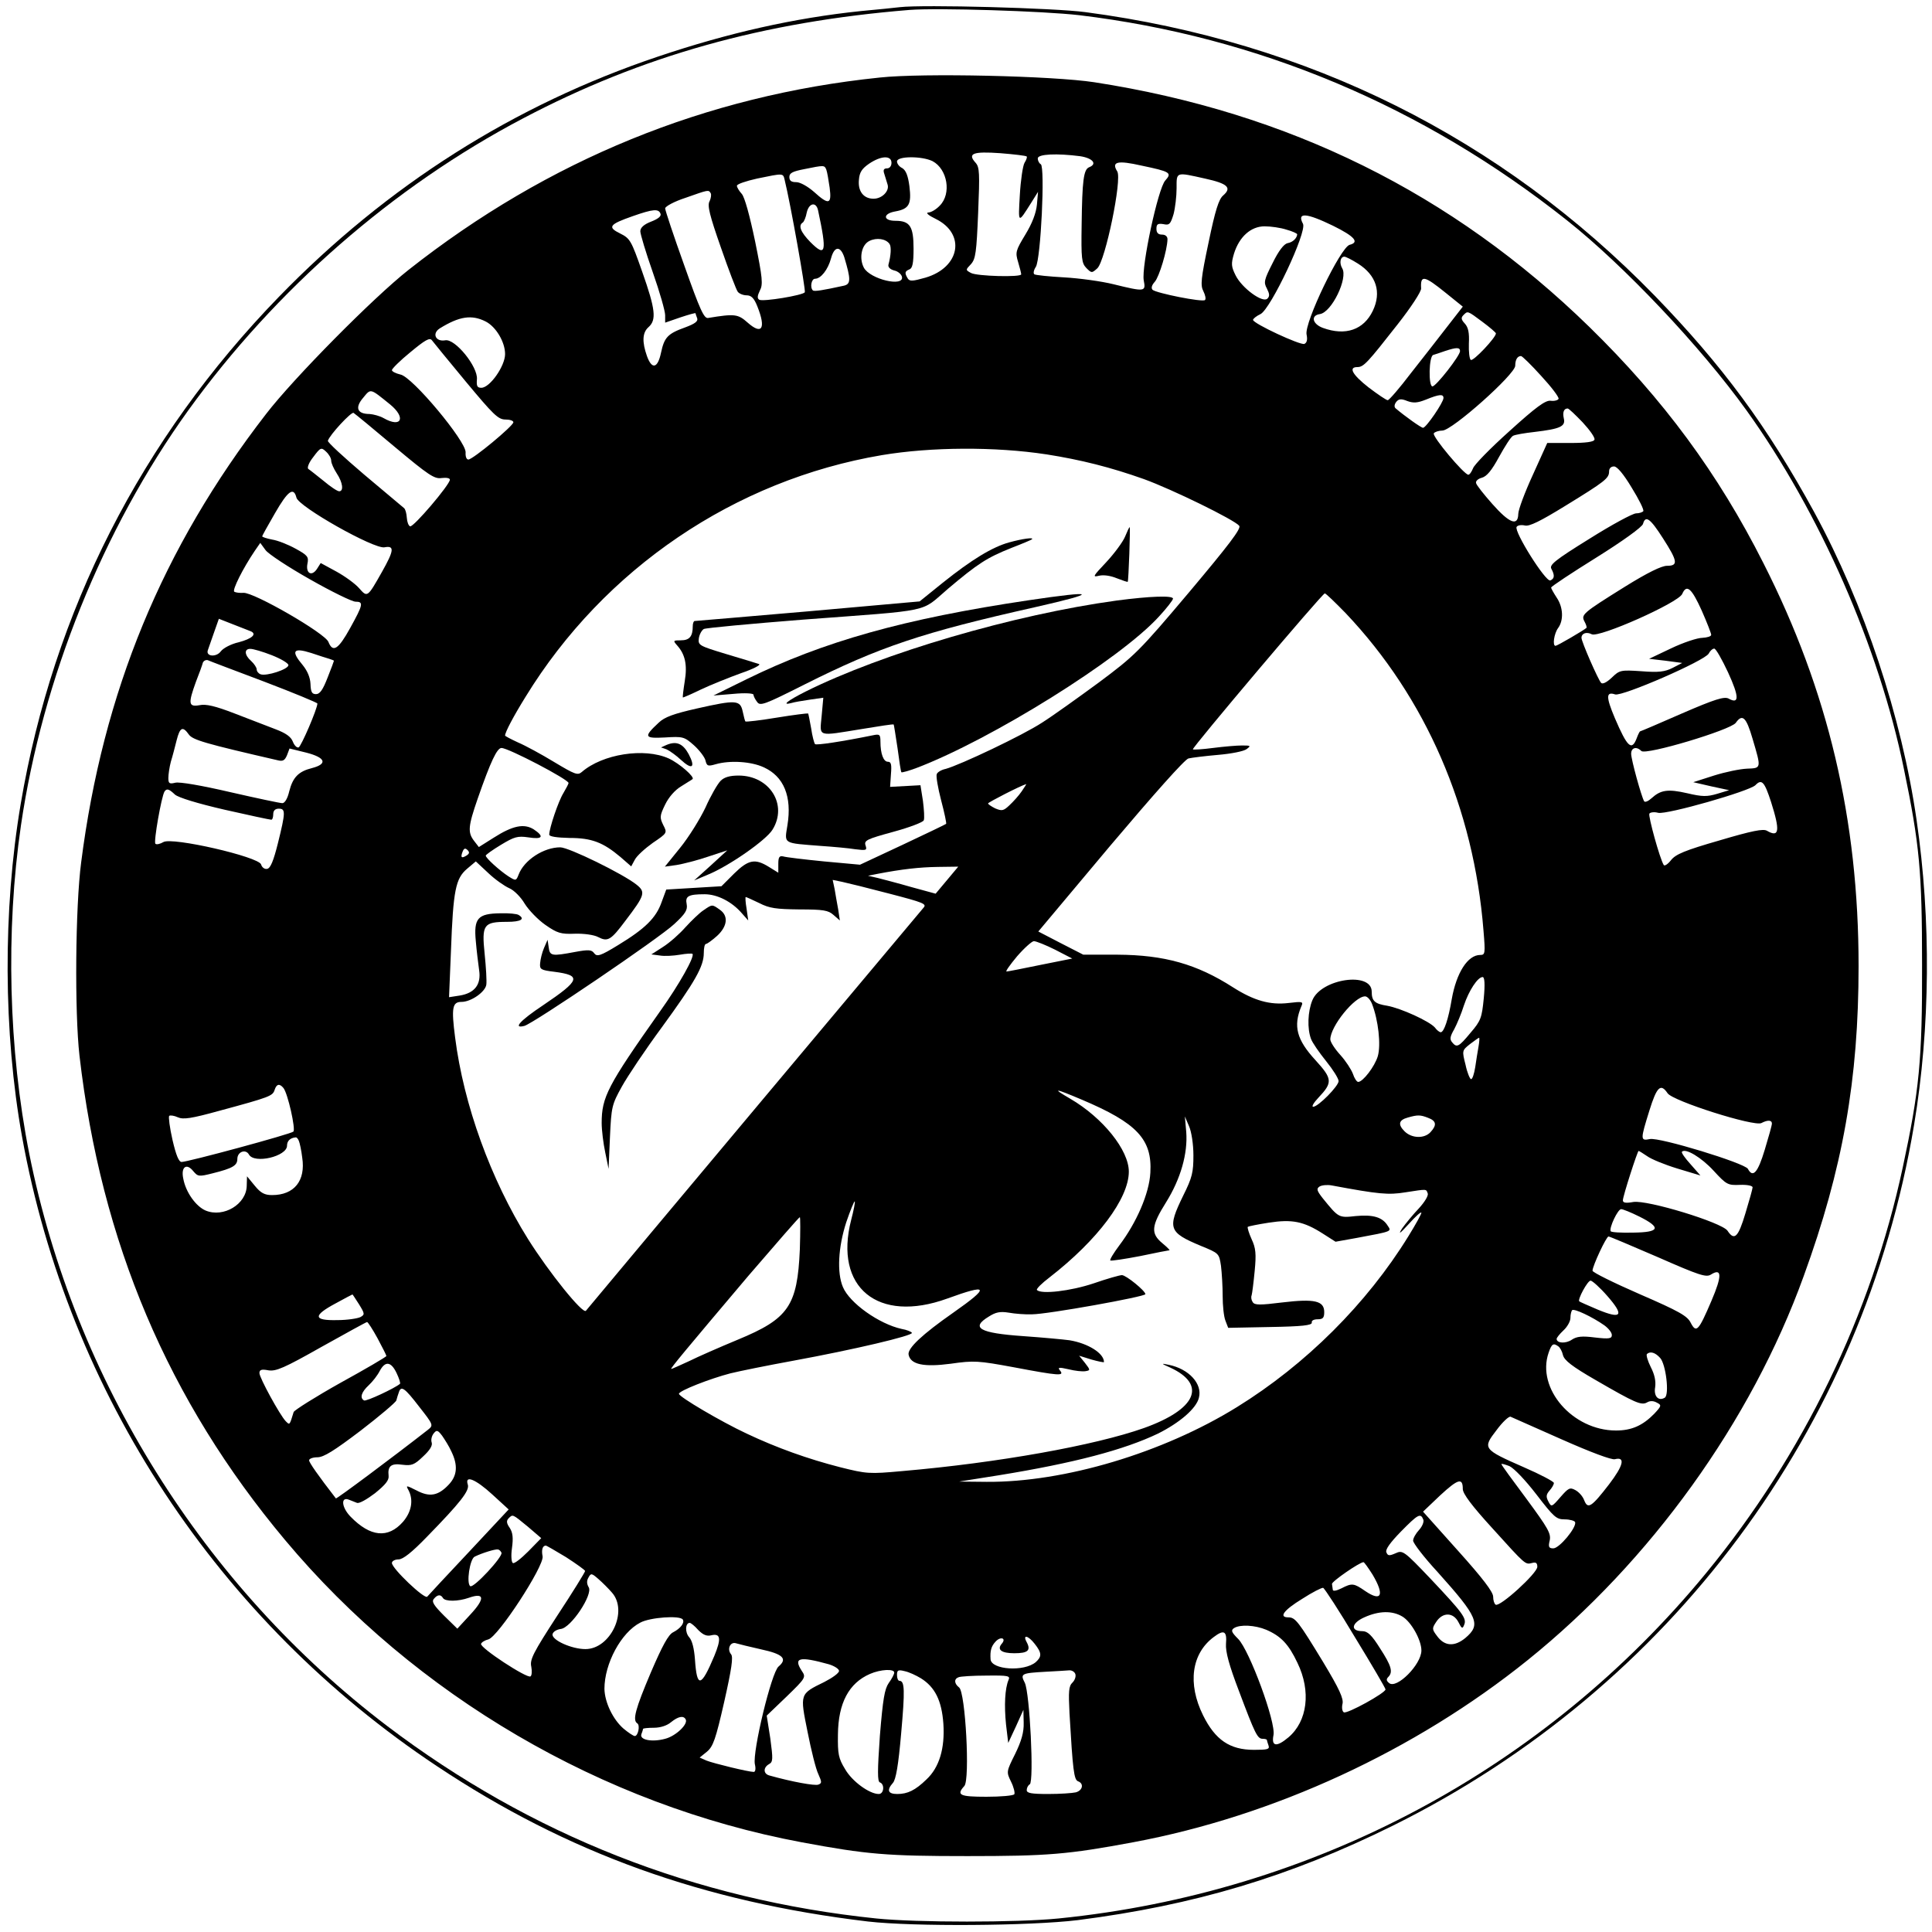 <?xml version="1.0" standalone="no"?>
<!DOCTYPE svg PUBLIC "-//W3C//DTD SVG 20010904//EN"
 "http://www.w3.org/TR/2001/REC-SVG-20010904/DTD/svg10.dtd">
<svg version="1.0" xmlns="http://www.w3.org/2000/svg"
 width="700pt" height="700pt" viewBox="0 0 700 700"
 preserveAspectRatio="xMidYMid meet">
<g transform="translate(0,700) scale(0.1,-0.1)"
fill="#000000" stroke="none">
<path d="M3260 6974 c-19 -2 -82 -9 -140 -14 -241 -25 -481 -79 -736 -165
-521 -175 -982 -467 -1374 -871 -498 -513 -817 -1139 -935 -1837 -65 -384 -63
-829 5 -1206 168 -930 711 -1754 1503 -2280 473 -315 965 -492 1562 -563 165
-19 587 -16 760 5 422 54 767 157 1141 342 1007 499 1705 1438 1889 2539 59
353 62 743 9 1106 -54 374 -190 782 -370 1113 -171 313 -333 532 -578 785
-559 574 -1256 921 -2063 1028 -111 15 -588 28 -673 18z m650 -29 c648 -78
1245 -329 1767 -743 207 -164 485 -458 651 -689 265 -369 480 -858 570 -1298
57 -275 66 -372 66 -710 1 -345 -10 -456 -70 -735 -114 -532 -361 -1042 -712
-1469 -585 -712 -1422 -1159 -2347 -1252 -150 -15 -514 -15 -660 0 -656 68
-1251 302 -1773 698 -664 505 -1132 1253 -1296 2073 -75 377 -86 807 -30 1190
78 531 296 1072 606 1503 317 439 743 811 1213 1058 431 227 871 350 1400 393
103 8 485 -4 615 -19z"/>
<path d="M3187 6719 c-629 -65 -1201 -298 -1707 -697 -127 -100 -416 -392
-516 -522 -376 -486 -591 -1007 -670 -1625 -21 -160 -24 -542 -6 -700 78 -675
321 -1249 745 -1755 471 -563 1149 -960 1872 -1095 236 -44 309 -50 600 -50
291 0 364 6 600 50 510 95 1021 331 1430 660 445 358 810 865 1000 1391 142
390 199 713 199 1124 0 530 -110 997 -345 1460 -164 325 -363 594 -630 855
-497 485 -1090 778 -1794 887 -149 23 -622 34 -778 17z m533 -286 c2 -2 -1
-12 -8 -23 -6 -10 -14 -63 -17 -117 -6 -105 -7 -104 41 -28 l25 40 -4 -46 c-3
-31 -17 -68 -42 -109 -35 -58 -37 -64 -26 -100 6 -20 11 -40 11 -44 0 -11
-160 -7 -182 5 -20 11 -20 11 0 32 17 19 20 43 26 186 6 144 5 165 -9 181 -31
34 -10 42 89 35 50 -4 93 -9 96 -12z m194 1 c45 -7 63 -28 32 -40 -20 -8 -25
-49 -27 -207 -2 -125 0 -140 17 -158 19 -19 20 -19 40 -1 29 28 90 322 72 351
-22 35 0 41 88 21 105 -22 111 -26 86 -54 -26 -28 -87 -312 -78 -362 8 -41 5
-42 -109 -14 -44 11 -125 22 -179 25 -54 3 -103 8 -108 11 -5 3 -3 15 5 27 18
28 34 362 18 372 -6 3 -11 13 -11 21 0 16 69 19 154 8z m-684 -24 c0 -12 -7
-20 -16 -20 -12 0 -15 -6 -10 -20 3 -11 9 -28 12 -39 7 -23 -20 -51 -51 -51
-36 0 -57 27 -53 68 2 28 11 41 37 59 43 29 81 31 81 3z m149 6 c54 -29 69
-118 26 -161 -13 -14 -32 -25 -42 -25 -10 -1 2 -11 27 -23 110 -54 89 -176
-37 -213 -46 -13 -57 -14 -64 -3 -12 20 -11 26 6 33 11 4 15 22 15 75 0 81
-13 101 -66 101 -45 0 -46 26 0 34 50 9 59 26 51 91 -5 39 -13 58 -26 66 -11
5 -19 16 -19 24 0 20 91 20 129 1z m-385 -31 c3 -8 8 -37 12 -65 8 -61 -3 -64
-57 -15 -23 20 -50 35 -64 35 -18 0 -25 5 -25 19 0 14 12 20 53 28 74 15 74
15 81 -2z m-151 -37 c21 -85 77 -400 73 -407 -7 -11 -152 -35 -165 -27 -8 5
-7 14 2 33 12 22 10 45 -17 178 -20 96 -38 160 -48 172 -10 11 -18 24 -18 30
0 6 33 17 73 26 97 20 94 20 100 -5z m1523 5 c82 -18 98 -33 66 -61 -16 -13
-29 -54 -53 -170 -28 -132 -30 -156 -19 -177 7 -14 10 -28 6 -32 -8 -9 -177
25 -190 37 -6 6 -3 17 8 29 16 18 45 114 46 154 0 10 -7 17 -20 17 -14 0 -20
7 -20 21 0 17 5 20 25 17 22 -5 26 0 37 36 6 23 11 65 11 94 0 60 -4 59 103
35z m-1791 -53 c3 -5 1 -18 -4 -29 -9 -15 0 -51 41 -168 28 -81 56 -154 61
-160 5 -7 20 -13 32 -13 17 0 27 -10 39 -40 32 -80 17 -105 -35 -59 -35 31
-46 33 -143 17 -15 -3 -29 27 -87 191 -38 106 -69 199 -69 206 0 7 33 25 73
38 85 30 84 30 92 17z m389 -62 c33 -154 28 -171 -28 -115 -35 36 -45 60 -27
71 4 3 11 19 14 36 8 35 34 40 41 8z m-571 -12 c4 -9 -8 -19 -34 -29 -26 -10
-39 -22 -39 -35 0 -10 20 -77 45 -148 25 -71 45 -141 45 -156 l0 -27 55 19
c30 10 55 17 55 15 0 -2 3 -10 6 -18 4 -11 -8 -20 -43 -33 -64 -23 -76 -36
-88 -92 -12 -57 -33 -62 -51 -12 -18 51 -17 85 6 105 29 26 25 64 -23 200 -40
114 -44 121 -80 139 -47 23 -40 33 46 63 74 26 93 27 100 9z m2437 -44 c79
-39 96 -60 60 -69 -33 -9 -165 -283 -156 -325 4 -19 1 -30 -8 -34 -14 -6 -186
74 -186 87 0 4 12 14 27 21 37 18 169 298 154 327 -23 43 12 40 109 -7z m-169
-14 c22 -6 39 -14 39 -17 -1 -14 -16 -29 -35 -32 -13 -3 -32 -27 -54 -72 -31
-61 -33 -70 -21 -92 10 -20 11 -28 2 -37 -17 -17 -92 38 -115 84 -16 32 -17
42 -6 79 19 61 61 99 111 99 22 0 58 -5 79 -12z m-1438 -52 c7 -10 5 -42 -4
-75 -2 -9 6 -17 21 -21 14 -3 26 -14 28 -23 8 -38 -115 -9 -138 33 -18 34 -9
83 20 97 26 13 60 8 73 -11z m-164 -48 c24 -80 24 -97 -1 -103 -78 -17 -108
-22 -113 -17 -11 11 -5 42 8 42 21 0 47 33 58 74 12 45 34 46 48 4z m1861 -23
c67 -42 86 -104 54 -171 -33 -69 -99 -92 -181 -62 -38 14 -45 45 -11 50 43 6
103 131 81 166 -11 19 -7 42 8 42 5 0 27 -11 49 -25z m318 -106 l62 -50 -56
-72 c-31 -40 -90 -116 -132 -169 -41 -54 -79 -98 -84 -98 -5 0 -36 21 -69 46
-60 47 -74 74 -41 74 23 0 37 16 146 155 48 61 86 119 85 130 -3 50 11 47 89
-16z m133 -105 c27 -20 49 -39 49 -42 0 -15 -82 -102 -91 -96 -5 3 -8 30 -7
59 2 39 -2 59 -15 73 -13 14 -14 21 -5 30 16 16 14 17 69 -24z m-3611 1 c37
-19 70 -74 70 -118 0 -43 -55 -122 -86 -122 -15 0 -18 6 -16 31 4 45 -79 148
-115 141 -34 -6 -49 24 -20 43 71 44 116 51 167 25z m-72 -218 c99 -119 117
-137 143 -137 16 0 29 -4 29 -10 0 -13 -147 -135 -163 -135 -7 0 -11 11 -10
26 2 40 -193 274 -236 282 -17 4 -31 11 -31 16 0 5 30 35 67 65 53 44 70 54
78 43 5 -7 61 -75 123 -150z m3602 111 c0 -17 -87 -128 -100 -128 -15 0 -13
110 3 114 6 2 26 8 42 14 42 14 55 14 55 0z m294 -90 c37 -40 65 -77 63 -83
-2 -5 -15 -9 -29 -7 -19 2 -53 -23 -149 -110 -68 -61 -128 -122 -132 -135 -5
-12 -12 -23 -17 -23 -15 0 -132 139 -125 150 3 5 18 10 31 10 35 0 264 204
264 235 0 22 8 35 21 35 4 0 37 -32 73 -72z m-4171 -103 c59 -48 42 -87 -23
-50 -14 8 -37 14 -51 15 -45 0 -54 23 -23 59 28 34 24 35 97 -24z m3817 23 c0
-16 -63 -108 -74 -108 -7 0 -66 42 -100 71 -5 5 -4 14 3 23 9 11 18 12 40 3
22 -8 37 -7 67 5 49 20 64 21 64 6z m504 -88 c26 -28 46 -56 43 -63 -2 -8 -31
-12 -87 -12 l-84 0 -52 -115 c-29 -63 -53 -127 -53 -142 -1 -46 -32 -34 -94
36 -31 35 -58 69 -59 76 -2 7 8 16 21 19 18 5 36 27 62 75 21 38 43 73 51 77
7 4 42 10 78 14 93 11 113 20 106 49 -5 22 0 36 14 36 4 0 28 -23 54 -50z
m-4304 -89 c123 -103 144 -117 170 -113 17 2 30 0 30 -6 0 -18 -132 -173 -144
-169 -6 2 -11 16 -12 31 -1 15 -5 31 -10 35 -5 4 -70 59 -144 121 -74 63 -134
118 -132 123 6 21 85 106 93 101 5 -3 72 -58 149 -123z m-230 -50 c0 -9 9 -29
20 -46 22 -33 26 -65 9 -65 -7 0 -32 17 -57 38 -25 20 -50 40 -55 43 -5 4 2
23 18 43 26 35 29 36 46 20 11 -10 19 -24 19 -33z m2590 23 c127 -20 234 -47
355 -90 102 -37 327 -147 345 -169 8 -10 -39 -71 -181 -240 -183 -217 -198
-231 -328 -328 -75 -55 -167 -121 -205 -145 -70 -46 -298 -154 -350 -168 -15
-3 -30 -12 -32 -19 -3 -7 4 -49 16 -95 12 -45 20 -84 18 -85 -2 -2 -73 -36
-158 -76 l-154 -72 -131 12 c-71 7 -138 15 -147 18 -14 3 -18 -2 -18 -27 l0
-32 -34 21 c-50 31 -74 27 -126 -24 l-46 -46 -100 -6 -100 -6 -17 -46 c-20
-57 -60 -96 -157 -155 -65 -40 -77 -43 -87 -30 -9 13 -20 14 -69 5 -85 -16
-92 -15 -96 17 l-4 27 -13 -30 c-7 -16 -13 -41 -14 -55 -2 -22 2 -25 52 -31
99 -13 94 -30 -41 -121 -84 -56 -111 -86 -68 -75 33 9 489 318 543 369 40 37
49 51 45 72 -6 29 6 36 65 36 46 0 99 -27 135 -69 l23 -26 -6 43 c-4 23 -5 42
-3 42 2 0 24 -10 49 -22 37 -19 61 -22 145 -23 87 0 105 -3 124 -20 l23 -20
-6 40 c-4 22 -10 55 -13 74 l-7 33 34 -7 c19 -4 96 -23 172 -43 123 -32 136
-37 123 -51 -59 -70 -1091 -1301 -1223 -1460 -11 -14 -134 139 -210 260 -135
216 -233 486 -264 730 -14 108 -10 129 23 129 35 0 86 36 90 62 2 13 -1 63 -6
112 -11 106 -4 116 81 116 50 0 67 10 42 25 -6 4 -35 7 -66 6 -82 -1 -97 -18
-89 -101 3 -36 9 -83 12 -105 8 -52 -16 -83 -70 -92 l-39 -6 7 169 c8 219 17
261 58 296 l32 27 45 -42 c25 -24 60 -48 76 -55 17 -7 42 -32 56 -56 15 -24
49 -59 75 -77 43 -30 56 -34 107 -32 32 1 69 -4 84 -12 35 -18 46 -12 99 59
71 93 74 104 40 131 -49 39 -245 135 -276 135 -60 0 -131 -46 -151 -99 -9 -23
-10 -23 -37 -6 -32 21 -82 66 -82 75 0 3 25 21 55 39 48 29 60 33 100 27 51
-8 58 3 19 29 -35 22 -76 14 -145 -30 l-54 -34 -17 22 c-24 31 -22 53 13 154
47 135 70 183 86 183 25 0 243 -114 243 -127 0 -3 -9 -20 -19 -37 -18 -29 -51
-127 -51 -150 0 -7 28 -11 73 -12 81 0 122 -16 185 -69 l39 -34 13 24 c7 14
37 41 65 61 53 36 53 36 38 65 -13 27 -13 33 7 74 13 27 36 53 58 66 20 13 39
24 41 26 10 7 -47 57 -86 75 -89 40 -240 16 -315 -49 -15 -13 -25 -9 -100 36
-46 28 -105 60 -131 71 -26 12 -47 23 -47 25 0 12 30 69 74 140 285 465 759
786 1291 876 179 30 411 31 595 3z m2122 -121 c26 -42 45 -80 42 -85 -3 -4
-15 -8 -26 -8 -12 0 -88 -41 -169 -92 -126 -78 -146 -95 -138 -109 13 -24 11
-36 -4 -42 -17 -6 -132 177 -122 194 4 6 17 8 30 5 16 -4 55 15 146 71 145 89
159 100 159 125 0 11 7 18 18 18 11 0 34 -27 64 -77z m-4838 -36 c8 -33 281
-187 319 -180 37 7 35 -11 -9 -89 -53 -94 -53 -93 -83 -59 -14 16 -51 43 -82
60 l-57 31 -14 -22 c-19 -28 -41 -15 -34 20 5 24 1 30 -43 54 -27 15 -65 30
-85 33 -20 4 -36 9 -36 12 0 2 21 40 46 83 47 82 68 97 78 57z m4951 -147 c54
-84 56 -100 15 -100 -20 0 -71 -25 -153 -76 -154 -96 -159 -101 -146 -126 6
-11 9 -21 7 -23 -10 -9 -106 -65 -112 -65 -12 0 -5 45 9 64 21 28 19 76 -5
111 -11 17 -20 33 -20 36 0 4 74 53 164 109 93 58 167 111 169 122 9 32 26 20
72 -52z m-4902 -149 c79 -45 153 -81 165 -81 30 0 28 -10 -19 -95 -43 -78 -63
-91 -79 -51 -11 31 -271 181 -308 178 -13 -1 -28 1 -33 4 -9 5 32 86 74 148
l20 29 19 -26 c10 -14 83 -62 161 -106z m5043 -114 c19 -43 34 -82 34 -87 0
-6 -15 -10 -32 -11 -18 0 -69 -17 -113 -38 l-80 -38 60 -7 60 -8 -35 -18 c-28
-14 -50 -17 -113 -12 -75 5 -79 4 -107 -23 -19 -18 -34 -25 -39 -19 -11 12
-71 149 -71 163 0 16 18 23 37 13 26 -14 314 114 328 146 16 37 34 21 71 -61z
m-1290 -9 c290 -306 464 -707 499 -1150 7 -83 6 -88 -12 -88 -45 0 -86 -64
-103 -160 -12 -72 -28 -120 -40 -120 -4 0 -14 7 -21 17 -20 23 -123 70 -173
79 -45 7 -56 17 -56 51 0 74 -183 47 -215 -31 -17 -41 -19 -103 -5 -140 5 -14
30 -50 55 -81 25 -31 45 -63 45 -72 0 -18 -74 -93 -92 -93 -7 0 2 15 19 33 52
55 51 68 -11 136 -68 74 -81 123 -51 195 8 17 4 18 -46 12 -67 -8 -125 8 -202
57 -131 84 -248 117 -418 118 l-124 0 -82 42 -81 42 260 310 c159 188 270 313
284 317 13 3 62 9 108 13 47 4 93 13 103 21 16 12 15 13 -17 13 -19 0 -66 -4
-105 -9 -38 -5 -71 -7 -73 -5 -5 4 469 565 478 565 4 0 38 -33 76 -72z m-3968
-65 c24 -10 6 -27 -43 -40 -27 -6 -56 -21 -65 -33 -16 -22 -55 -19 -47 4 2 6
12 34 22 63 l18 51 51 -20 c28 -11 57 -22 64 -25z m77 -87 c33 -13 60 -29 60
-36 0 -15 -80 -41 -101 -33 -8 3 -14 11 -14 18 0 6 -9 20 -20 30 -25 22 -26
45 -2 44 9 0 44 -10 77 -23z m208 -13 c9 -3 17 -6 17 -7 0 -1 -10 -29 -23 -61
-17 -44 -28 -60 -42 -60 -15 0 -19 8 -20 37 -1 23 -11 47 -28 68 -44 52 -35
65 31 44 26 -9 55 -18 65 -21z m5068 -49 c41 -89 41 -117 2 -95 -16 8 -49 -2
-169 -54 -82 -36 -150 -65 -152 -65 -1 0 -7 -11 -12 -25 -18 -47 -34 -32 -79
73 -33 78 -32 97 1 86 26 -8 325 122 339 148 5 10 14 18 20 18 6 0 28 -39 50
-86z m-5303 -34 c105 -40 192 -76 192 -79 0 -19 -59 -156 -68 -159 -7 -2 -16
8 -21 21 -7 18 -26 31 -63 45 -29 11 -96 37 -148 57 -70 27 -104 35 -127 30
-40 -7 -42 5 -13 85 12 30 23 61 25 69 3 7 11 11 18 9 6 -3 99 -38 205 -78z
m5392 -207 c32 -108 32 -106 -20 -108 -25 -1 -79 -12 -120 -25 l-75 -24 65
-15 65 -14 -43 -13 c-37 -11 -54 -11 -109 2 -70 16 -96 12 -129 -18 -12 -11
-24 -16 -27 -11 -10 17 -47 151 -47 172 0 22 19 28 37 10 16 -16 323 76 342
102 24 34 38 21 61 -58z m-5666 16 c14 -20 59 -33 324 -94 17 -4 24 0 32 19
l9 24 61 -15 c70 -18 78 -41 20 -56 -48 -12 -69 -33 -82 -84 -6 -26 -16 -43
-25 -43 -8 0 -93 18 -189 40 -103 24 -184 38 -199 34 -21 -5 -25 -3 -25 17 0
13 4 40 9 59 6 19 15 54 21 78 12 47 22 52 44 21z m5733 -245 c33 -104 30
-130 -15 -104 -13 8 -54 0 -172 -35 -125 -36 -159 -50 -176 -72 -11 -14 -23
-22 -26 -17 -14 22 -57 178 -52 186 3 5 18 7 32 3 32 -7 329 78 352 100 23 24
33 13 57 -61z m-2715 39 c-11 -16 -31 -38 -45 -51 -21 -20 -27 -21 -51 -11
-14 7 -26 15 -26 18 0 4 117 64 138 70 2 1 -6 -11 -16 -26z m-3068 -12 c13
-11 81 -32 181 -55 88 -20 163 -36 168 -36 4 0 7 9 7 20 0 13 7 20 20 20 25 0
25 -12 -3 -125 -16 -64 -27 -91 -39 -93 -9 -2 -19 5 -22 16 -9 28 -323 100
-354 81 -12 -7 -25 -10 -29 -6 -7 7 22 171 33 189 8 12 16 10 38 -11z m1056
-221 c-18 -11 -22 -7 -14 14 5 13 10 14 18 6 8 -8 7 -13 -4 -20z m1741 -89
l-41 -49 -88 24 c-48 14 -103 28 -122 33 l-35 8 35 7 c89 17 151 24 218 25
l74 1 -41 -49z m392 -252 l62 -32 -115 -23 c-63 -13 -119 -24 -123 -24 -5 0
13 25 38 55 26 30 54 55 61 55 8 0 43 -14 77 -31z m1553 -176 c-7 -70 -10 -81
-48 -125 -43 -52 -50 -55 -67 -34 -9 11 -7 21 8 47 10 19 26 57 35 86 18 54
50 103 68 103 7 0 9 -25 4 -77z m-405 -20 c23 -59 33 -149 21 -190 -11 -37
-54 -93 -71 -93 -5 0 -14 13 -19 29 -6 16 -26 47 -46 69 -20 22 -36 47 -36 56
0 47 88 156 126 156 8 0 19 -12 25 -27z m386 -155 c-3 -18 -9 -52 -12 -75 -4
-24 -10 -43 -15 -43 -4 0 -14 23 -20 52 -13 51 -13 52 16 75 16 12 31 23 33
23 2 0 1 -15 -2 -32z m-4330 -150 c16 -20 45 -150 36 -158 -9 -9 -382 -110
-405 -110 -10 0 -20 24 -33 80 -10 44 -15 83 -12 87 4 3 18 1 31 -5 20 -9 48
-5 153 24 181 49 191 53 198 75 7 22 18 24 32 7z m5015 -19 c18 -28 314 -122
340 -108 23 12 38 11 38 -2 0 -6 -12 -49 -26 -95 -25 -83 -43 -103 -61 -69
-12 21 -320 115 -355 108 -35 -7 -35 -3 -2 103 27 87 41 100 66 63z m-2123
-23 c201 -85 256 -144 249 -265 -4 -75 -50 -181 -113 -264 -20 -27 -35 -51
-32 -54 3 -2 51 5 108 16 56 12 104 21 106 21 3 0 -9 12 -26 26 -42 35 -40 62
14 148 53 85 79 177 73 255 l-5 56 15 -35 c9 -20 16 -66 16 -106 0 -61 -4 -80
-37 -146 -58 -119 -53 -133 64 -182 66 -27 66 -27 73 -73 3 -25 6 -74 6 -109
0 -34 4 -74 10 -89 l10 -26 152 3 c116 2 152 6 151 16 -2 7 7 12 21 12 19 0
24 5 24 26 0 41 -35 49 -152 35 -81 -10 -100 -10 -107 1 -5 7 -7 18 -4 25 2 7
7 46 11 88 6 62 4 83 -11 115 -10 22 -16 42 -14 45 3 2 37 9 76 15 84 13 126
5 195 -39 l47 -30 78 14 c129 24 125 23 111 44 -19 31 -53 41 -116 35 -62 -7
-62 -6 -119 64 -22 28 -24 35 -12 43 8 5 28 7 44 4 172 -32 205 -35 267 -25
79 12 75 13 81 -4 3 -8 -11 -31 -32 -54 -21 -22 -48 -55 -61 -73 -15 -24 -8
-19 24 16 25 28 45 46 46 41 0 -5 -21 -43 -47 -85 -151 -245 -372 -465 -621
-619 -268 -166 -626 -273 -907 -271 l-100 1 145 23 c271 44 453 92 576 151 78
39 139 91 148 130 13 50 -36 104 -109 119 -29 6 -29 5 5 -10 134 -62 95 -151
-95 -219 -178 -63 -528 -126 -876 -156 -120 -11 -129 -10 -225 14 -117 30
-229 70 -339 122 -92 43 -245 133 -245 144 0 11 113 55 186 74 32 8 136 29
229 46 218 40 435 91 429 101 -2 4 -19 11 -37 14 -82 18 -189 94 -213 152 -22
52 -17 144 12 234 15 44 29 78 31 76 2 -2 -4 -33 -13 -67 -63 -245 97 -376
348 -285 151 55 156 43 22 -51 -113 -79 -166 -129 -162 -152 7 -36 55 -46 153
-33 84 12 99 11 229 -13 164 -31 183 -32 167 -12 -10 12 -5 13 30 5 24 -6 51
-9 62 -7 18 3 18 4 -2 30 l-21 26 45 -14 c25 -7 45 -11 45 -9 0 32 -58 68
-125 79 -22 3 -97 10 -168 15 -158 11 -192 30 -124 71 25 16 41 19 72 14 22
-4 60 -7 84 -6 56 0 411 64 411 73 0 12 -70 69 -85 69 -8 0 -54 -13 -103 -30
-84 -28 -189 -40 -205 -24 -3 4 17 24 46 46 174 135 287 286 287 383 0 78 -94
195 -212 264 -69 40 -58 39 41 -3z m1255 -66 c30 -11 33 -26 9 -52 -22 -24
-68 -23 -94 3 -25 25 -21 41 12 50 35 10 45 10 73 -1z m-4091 -84 c3 -7 9 -34
12 -60 13 -84 -29 -136 -109 -136 -27 0 -41 7 -63 34 l-28 34 -1 -34 c-1 -67
-84 -117 -149 -90 -35 15 -72 66 -81 116 -9 42 12 57 36 27 17 -20 20 -21 71
-8 72 18 89 28 89 52 0 26 30 37 42 16 19 -35 138 -7 138 32 0 17 11 28 31 30
4 1 9 -5 12 -13z m4885 -55 c15 -11 64 -31 110 -45 l83 -25 -36 41 c-20 22
-34 42 -31 45 13 14 71 -21 115 -69 46 -50 51 -53 95 -51 26 1 46 -3 46 -9 0
-5 -12 -48 -26 -94 -26 -87 -40 -101 -65 -63 -21 30 -290 112 -341 104 -28 -5
-38 -3 -38 6 0 15 53 179 57 179 2 0 16 -9 31 -19z m-28 -219 c80 -40 74 -57
-23 -58 -42 -1 -79 1 -81 5 -7 11 26 81 38 80 6 0 36 -12 66 -27z m-3042 -119
c-9 -205 -41 -251 -225 -327 -65 -27 -145 -62 -177 -78 -33 -15 -61 -28 -64
-28 -5 0 49 65 280 338 100 116 183 212 186 212 2 0 2 -53 0 -117z m3109 -28
c150 -66 175 -74 192 -63 40 25 41 -4 2 -95 -47 -110 -55 -118 -75 -80 -12 25
-42 42 -185 104 -94 41 -171 79 -171 85 0 17 50 124 58 124 4 0 84 -34 179
-75z m-183 -141 c62 -71 52 -85 -35 -49 -35 15 -65 28 -67 30 -7 6 30 75 41
75 6 0 34 -25 61 -56z m-4523 -30 c21 -34 21 -37 5 -46 -10 -5 -47 -11 -84
-11 -87 -2 -89 16 -7 60 33 18 61 33 62 33 1 0 11 -16 24 -36z m4512 -76 c15
-11 27 -26 27 -35 0 -13 -9 -15 -61 -9 -47 6 -66 4 -84 -8 -22 -15 -55 -13
-55 3 0 4 11 18 25 31 14 13 25 33 25 45 0 12 3 24 6 28 7 7 73 -24 117 -55z
m-4445 -47 c17 -32 32 -61 32 -64 0 -3 -75 -47 -166 -97 -91 -51 -167 -99
-170 -106 -15 -49 -14 -48 -29 -33 -21 22 -95 157 -95 174 0 12 7 15 33 10 27
-4 56 8 192 85 88 49 162 90 165 90 3 0 20 -26 38 -59z m4278 -29 c6 -4 14
-18 17 -32 5 -19 33 -41 118 -90 145 -84 166 -93 187 -81 10 6 23 6 35 -1 18
-9 17 -12 -9 -40 -42 -43 -82 -61 -139 -61 -157 0 -289 152 -244 282 11 32 17
36 35 23z m369 -42 c21 -23 34 -133 17 -144 -23 -14 -41 5 -35 38 3 22 -2 46
-16 73 -11 22 -17 43 -14 47 12 11 30 6 48 -14z m-4578 -55 c9 -19 15 -37 12
-39 -17 -15 -123 -65 -130 -60 -16 9 -10 30 17 55 14 13 32 36 40 52 20 37 41
34 61 -8z m82 -122 c51 -65 52 -67 32 -83 -132 -103 -332 -252 -334 -249 -65
84 -97 130 -97 138 0 6 14 11 30 11 23 0 61 24 156 96 69 53 128 103 130 110
2 8 6 21 9 29 8 26 21 17 74 -52z m4139 -118 c106 -47 181 -75 193 -72 39 10
31 -23 -21 -91 -64 -83 -77 -91 -90 -58 -5 14 -19 30 -32 37 -20 11 -25 8 -54
-25 -32 -37 -33 -37 -44 -16 -9 17 -8 25 4 39 9 10 16 22 16 28 0 5 -49 31
-109 57 -148 65 -150 68 -99 134 22 30 45 51 51 49 7 -3 90 -40 185 -82z
m-4023 -43 c25 -51 22 -89 -10 -122 -38 -40 -69 -45 -116 -20 -38 19 -39 19
-29 1 19 -36 11 -79 -20 -115 -54 -61 -118 -55 -190 19 -33 34 -36 74 -5 61 8
-3 21 -8 28 -11 8 -4 37 13 66 35 38 31 51 47 49 63 -4 35 9 46 50 40 33 -4
43 -1 75 30 25 23 35 40 31 51 -3 9 0 23 7 32 11 14 15 13 31 -8 9 -13 25 -38
33 -56z m3932 -157 c63 -82 72 -90 102 -90 19 0 36 -5 38 -10 6 -19 -57 -95
-79 -95 -16 0 -19 5 -13 29 5 25 -6 44 -84 150 -50 67 -91 123 -91 126 0 3 13
-1 29 -7 17 -8 58 -51 98 -103z m-3783 0 l59 -54 -143 -153 c-79 -84 -147
-157 -152 -163 -9 -11 -128 102 -128 122 0 7 11 13 24 13 16 0 48 25 104 83
119 122 154 166 147 188 -12 36 28 20 89 -36z m3516 20 c0 -17 33 -61 107
-142 122 -135 119 -132 144 -126 14 4 19 0 19 -14 0 -23 -136 -147 -151 -137
-5 3 -9 16 -9 29 0 17 -38 67 -127 166 l-127 142 62 59 c65 60 82 65 82 23z
m-3388 -136 l49 -42 -47 -48 c-26 -26 -51 -46 -56 -42 -5 3 -7 27 -3 54 5 37
3 56 -8 73 -12 17 -13 26 -4 35 15 15 13 16 69 -30z m3245 25 c3 -8 -4 -25
-16 -38 -11 -12 -21 -29 -21 -38 0 -9 39 -60 88 -113 148 -165 159 -191 101
-240 -39 -32 -75 -30 -102 7 -19 25 -19 28 -3 52 23 35 61 35 80 -1 12 -24 15
-26 21 -10 10 23 -5 43 -122 167 -97 102 -101 104 -127 92 -23 -10 -28 -9 -33
4 -4 10 14 35 53 75 62 63 71 68 81 43z m-3106 -136 c37 -24 68 -46 69 -50 0
-4 -45 -77 -101 -162 -87 -134 -100 -159 -94 -185 3 -16 2 -32 -3 -35 -13 -8
-184 104 -179 118 2 6 14 13 26 16 35 8 203 266 197 301 -5 24 0 39 12 39 2 0
35 -19 73 -42z m-234 16 c5 -15 -101 -129 -113 -121 -15 9 -2 99 16 107 26 13
75 28 84 26 6 -1 11 -7 13 -12z m3156 -79 c44 -74 33 -100 -26 -60 -42 29 -48
30 -87 10 -18 -9 -31 -11 -31 -5 -1 5 -2 15 -3 21 -1 9 99 78 114 79 3 0 17
-20 33 -45z m-2756 -65 c60 -67 -5 -205 -96 -205 -50 0 -123 33 -119 54 2 9
15 17 30 19 37 4 117 125 101 151 -7 12 -8 23 -1 35 9 17 12 16 36 -5 15 -13
37 -35 49 -49z m2694 -165 c60 -98 109 -182 109 -186 0 -13 -140 -90 -151 -83
-6 3 -8 17 -5 30 5 19 -11 54 -70 152 -90 148 -101 162 -126 162 -36 0 -17 26
50 67 37 24 71 41 76 40 5 -2 58 -83 117 -182z m-3306 145 c8 -13 54 -13 94 1
57 20 59 -3 5 -61 l-47 -51 -48 47 c-37 37 -46 51 -37 61 13 16 25 17 33 3z
m3476 -67 c32 -19 69 -85 69 -123 0 -51 -90 -141 -117 -118 -10 8 -11 14 -3
22 18 18 11 41 -30 104 -30 48 -45 62 -64 62 -44 0 -40 29 7 50 53 24 101 25
138 3z m-2607 -11 c7 -12 -8 -32 -35 -46 -17 -8 -39 -48 -81 -146 -56 -132
-67 -173 -49 -184 11 -7 3 -46 -9 -46 -5 0 -23 12 -41 27 -38 33 -68 95 -69
144 0 91 60 204 130 240 35 19 144 27 154 11z m56 -38 c18 -18 31 -23 47 -19
34 8 37 -12 11 -75 -48 -114 -63 -117 -70 -13 -3 40 -10 69 -21 81 -16 18 -14
52 2 52 4 0 18 -11 31 -26z m2058 1 c53 -23 81 -52 113 -120 50 -103 36 -212
-33 -270 -43 -36 -62 -33 -54 8 10 45 -87 308 -128 349 -24 24 -27 31 -15 39
22 14 76 11 117 -6z m-146 -51 c-2 -28 11 -77 47 -171 59 -157 67 -173 86
-173 8 0 15 -2 15 -4 0 -2 3 -11 6 -20 5 -14 -3 -16 -53 -16 -87 0 -140 36
-184 125 -57 115 -42 224 39 284 37 28 48 21 44 -25z m-812 1 c-19 -22 -2 -35
45 -35 49 0 61 10 45 40 -16 29 5 25 29 -6 26 -33 26 -46 4 -66 -42 -36 -161
-28 -164 10 -2 30 2 47 18 64 18 20 40 13 23 -7z m-872 -21 c79 -17 96 -34 63
-62 -26 -21 -95 -309 -86 -354 4 -16 2 -28 -4 -28 -19 0 -146 31 -171 41 l-25
11 26 21 c23 19 32 45 63 181 27 120 33 162 25 172 -16 19 -3 47 18 40 10 -3
51 -13 91 -22z m245 -54 c20 -6 37 -17 37 -24 0 -8 -24 -25 -53 -40 -90 -44
-89 -42 -61 -181 13 -66 30 -135 39 -153 13 -29 13 -33 0 -38 -12 -5 -95 10
-177 33 -23 6 -23 29 -2 41 15 8 15 18 5 93 l-13 83 72 69 c69 67 71 70 55 93
-31 48 -10 54 98 24z m237 -30 c0 -6 -9 -23 -20 -38 -15 -22 -21 -57 -32 -191
-9 -128 -9 -166 0 -169 18 -6 15 -42 -4 -42 -34 0 -97 46 -122 90 -24 39 -27
55 -26 125 1 115 40 187 116 220 39 17 88 19 88 5z m97 -21 c51 -32 75 -81 81
-164 6 -90 -15 -159 -61 -202 -41 -40 -69 -53 -106 -53 -34 0 -39 14 -16 40
11 12 20 64 30 179 14 157 13 191 -6 191 -5 0 -9 9 -9 21 0 18 4 20 28 14 15
-3 41 -15 59 -26z m559 16 c3 -8 -1 -22 -10 -31 -14 -13 -15 -32 -11 -112 12
-206 16 -240 31 -246 22 -8 17 -33 -8 -40 -13 -3 -58 -6 -100 -6 -61 0 -78 3
-78 14 0 8 5 18 11 21 16 10 0 332 -18 368 -17 33 -13 35 77 40 36 2 73 4 83
5 10 1 20 -5 23 -13z m-242 -22 c-13 -31 -16 -92 -9 -161 l8 -67 28 60 27 60
1 -47 c1 -34 -8 -66 -31 -113 -32 -64 -32 -65 -15 -100 10 -20 15 -41 12 -46
-4 -5 -49 -9 -101 -9 -97 0 -110 6 -80 39 21 23 4 340 -19 357 -18 14 -19 31
-2 37 6 3 52 6 101 6 80 1 87 -1 80 -16z m-1170 -142 c11 -17 -35 -61 -74 -71
-48 -13 -94 -4 -86 17 3 8 6 17 6 19 0 2 18 4 39 4 24 0 48 8 62 20 26 21 45
25 53 11z"/>
<path d="M4076 5055 c-8 -19 -39 -61 -68 -92 -48 -51 -51 -55 -26 -49 17 4 42
0 64 -9 21 -8 38 -14 40 -13 3 4 10 198 7 198 -2 0 -9 -16 -17 -35z"/>
<path d="M3657 5035 c-62 -17 -137 -63 -242 -147 l-83 -67 -404 -36 c-222 -19
-407 -35 -411 -35 -4 0 -7 -9 -7 -19 0 -37 -12 -51 -43 -51 -28 0 -29 -1 -14
-18 29 -32 38 -70 28 -130 -5 -31 -8 -58 -7 -59 1 -1 31 12 66 29 36 17 101
43 145 59 44 15 73 30 65 33 -8 3 -61 19 -118 36 -99 30 -103 32 -100 57 2 14
10 29 18 34 8 4 170 19 360 34 478 36 422 24 525 112 108 91 140 112 230 148
39 15 72 29 74 31 8 8 -35 2 -82 -11z"/>
<path d="M3726 4825 c-450 -67 -742 -149 -1021 -286 l-120 -59 73 6 c41 4 72
2 72 -3 0 -5 6 -17 13 -26 11 -16 25 -11 172 63 271 136 425 188 835 280 234
53 225 62 -24 25z"/>
<path d="M4045 4824 c-372 -51 -846 -190 -1127 -330 -65 -33 -88 -51 -50 -41
9 3 39 8 66 12 l49 7 -6 -66 c-7 -78 -19 -74 148 -47 61 10 111 18 113 16 1
-1 7 -40 14 -86 6 -46 12 -86 14 -87 1 -2 27 5 56 16 270 103 736 393 877 548
28 30 51 60 51 65 0 12 -84 9 -205 -7z"/>
<path d="M2525 4433 c-84 -19 -117 -31 -138 -51 -56 -52 -53 -58 22 -54 65 4
70 3 105 -28 20 -18 39 -43 42 -55 5 -21 9 -22 37 -14 52 15 129 10 174 -11
73 -33 103 -106 86 -210 -11 -69 -18 -64 122 -75 44 -3 100 -8 124 -12 40 -5
43 -4 37 14 -6 18 5 23 100 49 59 16 109 35 111 42 3 7 1 38 -3 70 l-9 57 -55
-3 -55 -3 3 45 c3 36 1 46 -11 46 -16 0 -27 29 -27 73 0 26 -3 28 -27 23 -113
-23 -206 -37 -210 -32 -3 3 -10 29 -14 57 -5 28 -10 53 -11 54 -2 1 -52 -5
-113 -15 -60 -10 -112 -16 -114 -14 -2 1 -6 18 -10 36 -9 42 -24 43 -166 11z"/>
<path d="M2415 4301 l-20 -9 20 -7 c11 -5 35 -22 52 -38 41 -38 54 -28 28 21
-21 38 -44 48 -80 33z"/>
<path d="M2611 4171 c-11 -11 -36 -54 -55 -97 -20 -42 -61 -108 -92 -146 l-55
-68 43 6 c24 4 75 17 113 30 l70 23 -60 -55 -60 -54 50 21 c76 31 211 125 234
163 56 90 -10 196 -123 196 -32 0 -52 -6 -65 -19z"/>
<path d="M2549 3702 c-14 -9 -43 -37 -65 -61 -21 -24 -58 -57 -82 -72 l-42
-27 31 -4 c17 -3 50 -1 73 3 22 4 43 5 45 3 9 -9 -48 -111 -118 -209 -190
-269 -211 -310 -211 -404 0 -26 6 -74 13 -107 l12 -59 5 115 c5 110 7 118 43
183 21 38 86 135 145 215 121 166 152 221 152 269 0 18 3 33 8 33 4 0 22 13
40 29 38 35 42 73 10 95 -28 20 -27 20 -59 -2z"/>
</g>
</svg>
